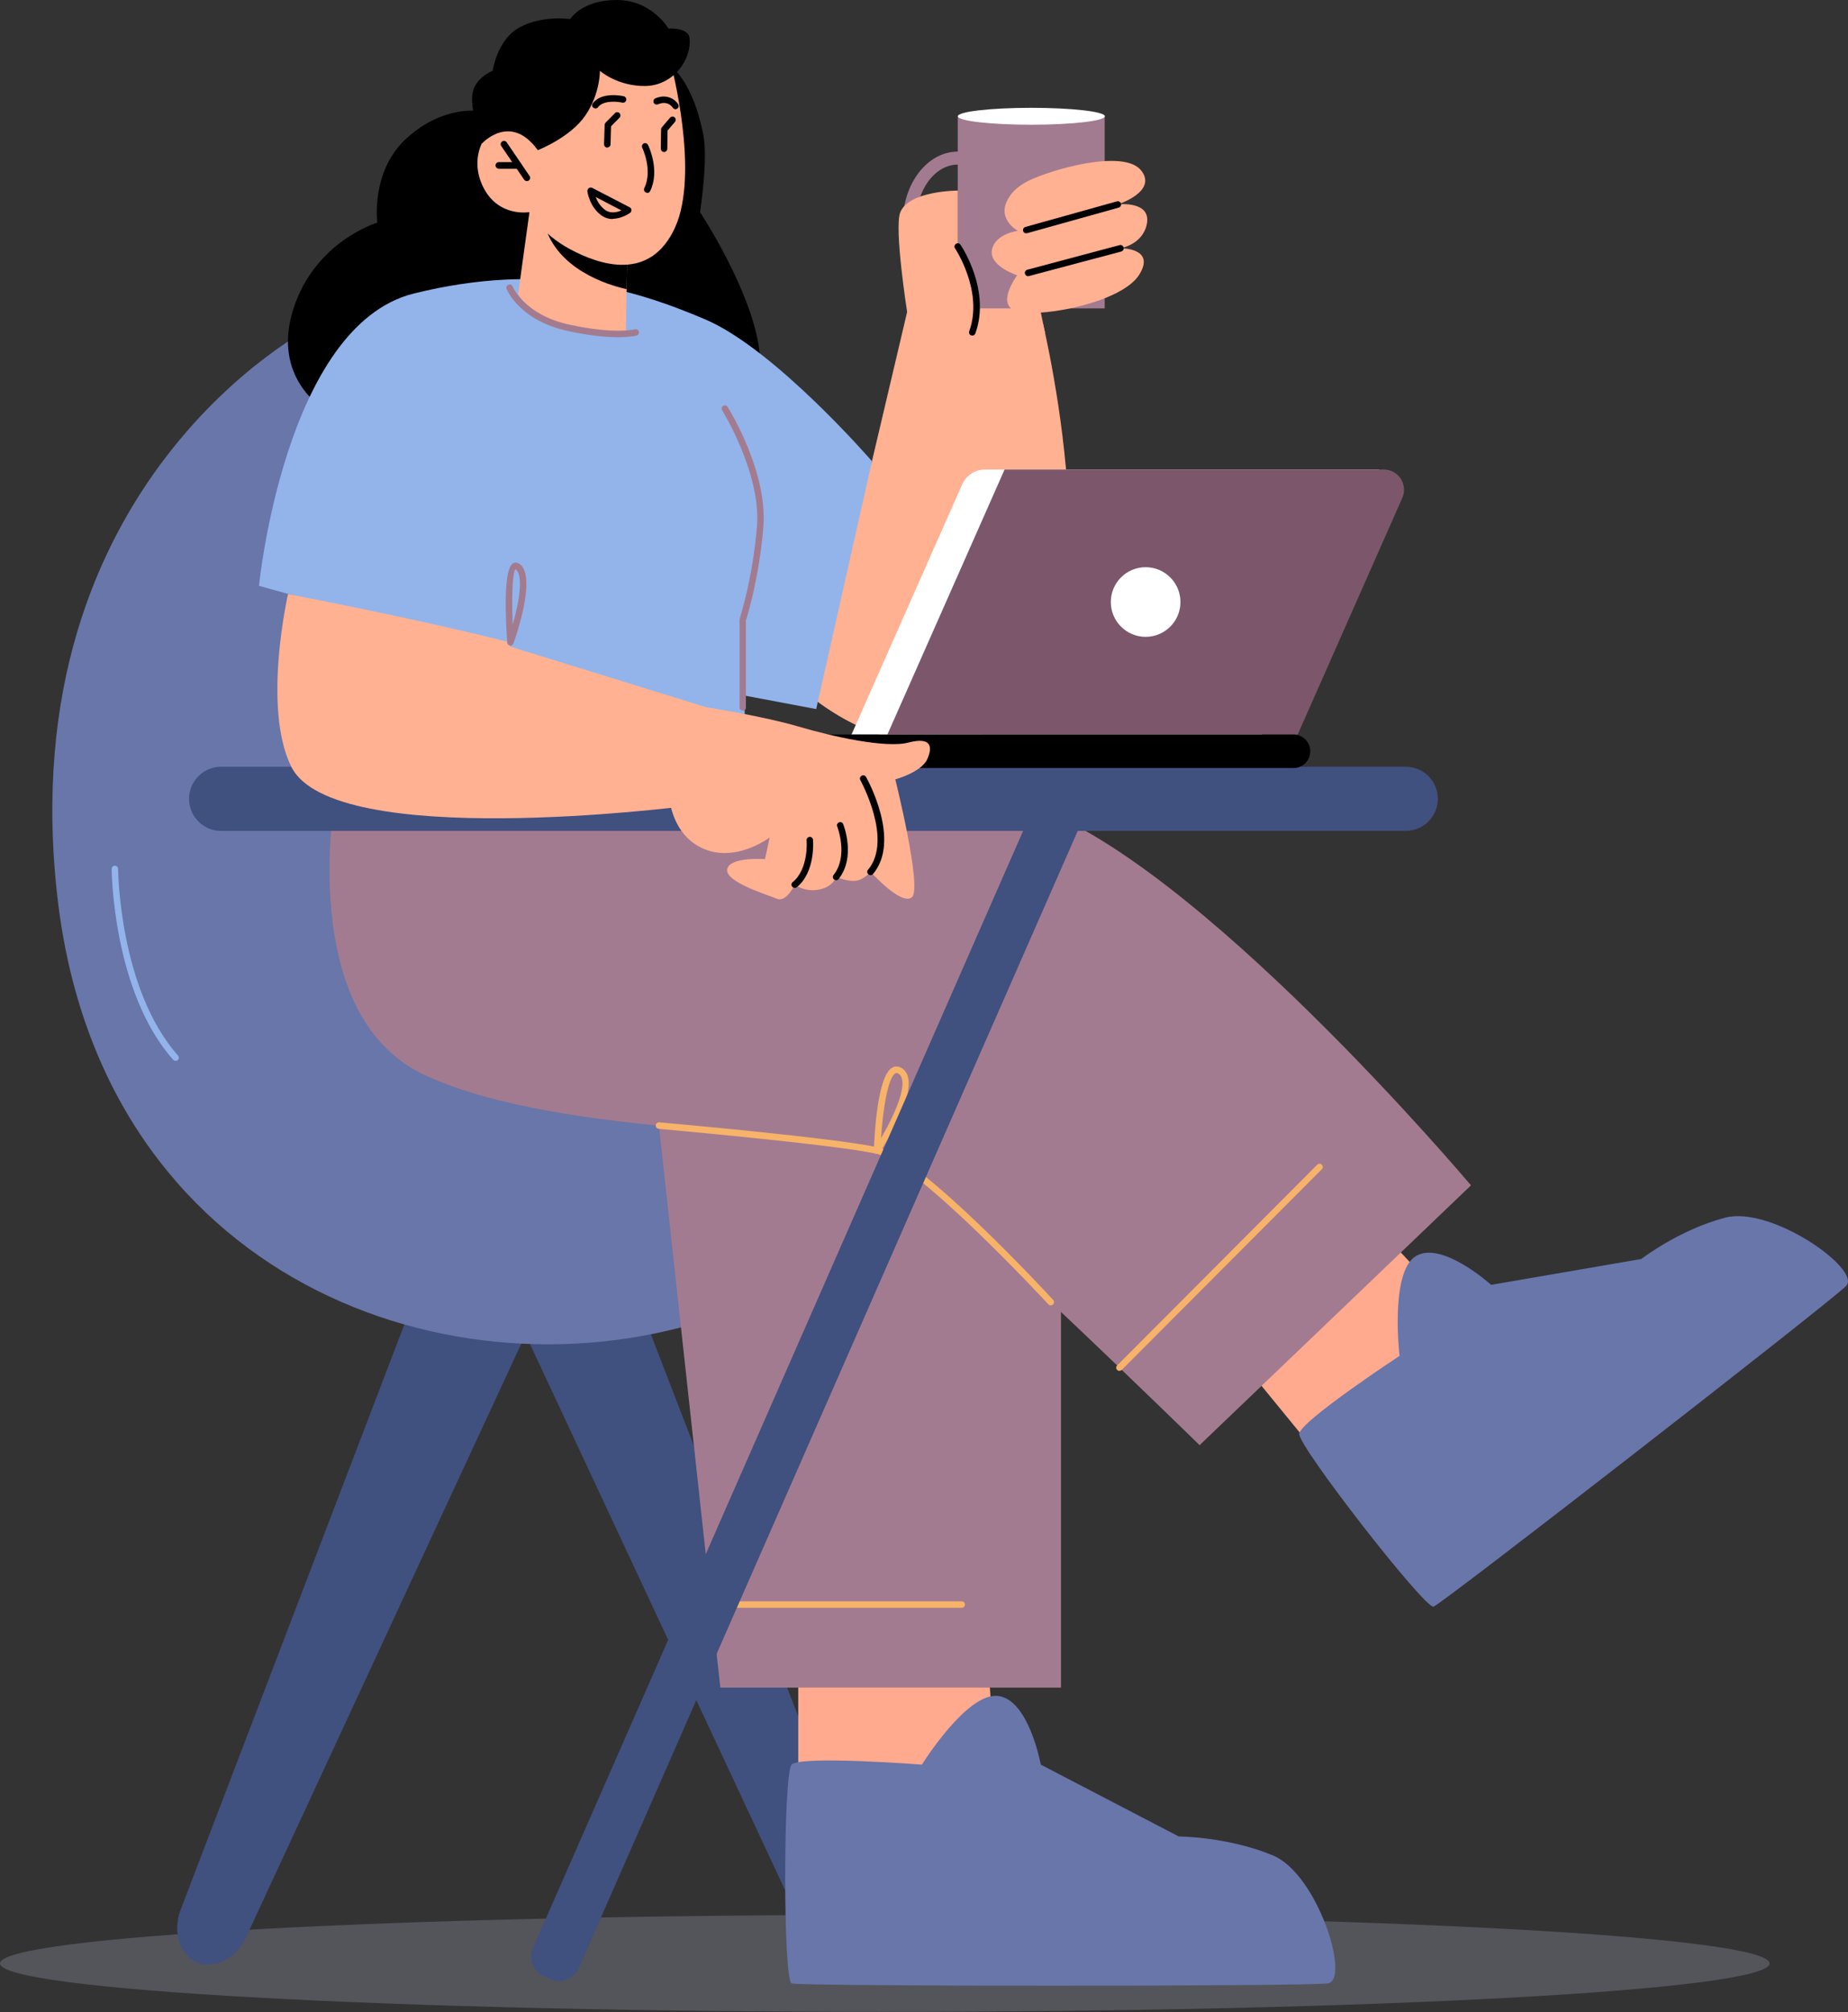 <?xml version="1.0" encoding="UTF-8"?> <svg xmlns="http://www.w3.org/2000/svg" width="1396" height="1520" viewBox="0 0 1396 1520" fill="none"><rect x="0" y="0" width="1396" height="1520" fill="#333333" stroke="none"/> <g style="mix-blend-mode:darken" opacity="0.4"> <path d="M668.381 1519.88C1037.52 1519.88 1336.76 1503.48 1336.76 1483.26C1336.76 1463.03 1037.52 1446.63 668.381 1446.63C299.244 1446.63 0 1463.03 0 1483.26C0 1503.48 299.244 1519.88 668.381 1519.88Z" fill="#838797"></path> </g> <path d="M148.712 1482.36C135.561 1476.67 130.163 1459.2 136.444 1442.71L346.177 893.986L432.74 931.085L185.909 1463.42C178.352 1479.71 161.864 1488.05 148.516 1482.36H148.712Z" fill="#40507F"></path> <path d="M647.179 1483.44C633.929 1489.04 617.637 1480.7 610.179 1464.6L361.58 932.367L448.438 895.858L659.545 1443.3C666.022 1459.99 660.526 1477.75 647.179 1483.35V1483.44Z" fill="#40507F"></path> <path d="M507.501 50.644C507.501 50.644 523.498 62.127 531.251 101.482C535.079 120.817 528.798 160.27 528.798 160.27C528.798 160.27 581.403 239.669 573.453 284.717C565.504 329.765 477.371 302.481 477.371 302.481L448.026 231.817L474.328 166.257L507.501 50.644Z" fill="black"></path> <path d="M235.544 247.12C235.544 247.12 7.36 363.028 43.379 677.873C76.453 967.103 343.011 1062.7 541.556 994.583C740.101 926.57 675.13 726.945 675.13 726.945L235.544 247.12Z" fill="#6876AA"></path> <path d="M779.085 201.483L789.39 251.34L723.536 246.531V221.799L779.085 201.483Z" fill="#FFB192"></path> <path d="M658.662 348.503L685.259 235.638L787.819 244.275C787.819 244.275 850.631 505.239 753.665 549.894C664.059 591.213 591.629 506.809 591.629 506.809L658.76 348.503H658.662Z" fill="#FFB192"></path> <path d="M643.338 554.906H953.276L1041.8 354.692H744.034C736.575 354.692 729.901 359.109 726.859 365.881L643.24 554.906H643.338Z" fill="white"></path> <g style="mix-blend-mode:multiply" opacity="0.36"> <g style="mix-blend-mode:multiply"> <path d="M561.095 824.314C561.095 843.746 491.217 859.449 405.046 859.449C318.876 859.449 248.998 843.746 248.998 824.314C248.998 804.881 318.876 789.178 405.046 789.178C491.217 789.178 561.095 804.881 561.095 824.314Z" fill="#6876AA"></path> </g> </g> <path d="M670.347 554.906H980.285L1059.29 376.186C1063.8 366.077 1056.35 354.692 1045.26 354.692H758.872L670.347 554.906Z" fill="#7C576C"></path> <path d="M839.127 454.798C839.127 469.323 850.904 481.1 865.429 481.1C879.955 481.1 891.732 469.323 891.732 454.798C891.732 440.272 879.955 428.495 865.429 428.495C850.904 428.495 839.127 440.272 839.127 454.798Z" fill="white"></path> <path d="M361.961 83.905C361.961 83.905 335.266 79.194 307.491 104.123C279.716 129.051 285.016 168.211 285.016 168.211C285.016 168.211 237.907 182.049 221.517 233.673C205.127 285.394 244.483 308.752 244.483 308.752L383.65 299.429L427.03 128.953L390.815 76.25L362.059 83.905H361.961Z" fill="black"></path> <path d="M745.602 1242.79L753.649 1361.74H602.999V1242.79H745.602Z" fill="#FFA98F"></path> <path d="M1043.86 930.887L1125.32 1017.84L1007.75 1113.93L932.472 1021.87L1043.86 930.887Z" fill="#FFA98F"></path> <path d="M132.712 801.443C132.025 801.443 131.338 801.149 130.848 800.658C85.113 749.133 84.328 657.466 84.328 656.485C84.328 655.111 85.407 654.031 86.781 654.031C88.155 654.031 89.235 655.111 89.235 656.485C89.235 657.368 90.02 747.268 134.479 797.419C135.362 798.401 135.264 799.971 134.283 800.854C133.792 801.247 133.203 801.443 132.614 801.443H132.712Z" fill="#92B4EA"></path> <path d="M801.469 956.411V1274.89H544.136L496.144 835.498L701.166 812.532L801.469 956.411Z" fill="#A37B90"></path> <path d="M1111.1 895.369C1111.1 895.369 901.764 646.771 775.257 607.513C648.75 568.256 256.174 581.309 256.174 581.309C256.174 581.309 216.917 764.543 321.636 812.536C426.356 860.528 628.336 851.793 662.588 869.263C696.742 886.732 906.181 1091.75 906.181 1091.75L1111.2 895.467L1111.1 895.369Z" fill="#A37B90"></path> <path d="M195.625 442.534C195.625 442.534 215.156 245.854 312.711 221.711C410.266 197.567 477.985 217.981 532.651 241.241C585.452 263.716 658.668 348.414 658.668 348.414L616.564 535.673L562.389 525.466L563.272 597.013L275.907 604.668L239.397 454.704L195.527 442.534H195.625Z" fill="#92B4EA"></path> <path d="M1061.92 627.719H167.048C153.603 627.719 142.807 616.825 142.807 603.478C142.807 590.13 153.701 579.236 167.048 579.236H1061.92C1075.37 579.236 1086.16 590.13 1086.16 603.478C1086.16 616.825 1075.27 627.719 1061.92 627.719Z" fill="#40507F"></path> <path d="M217.597 448.71C217.597 448.71 197.871 534.487 220.051 579.241C251.653 643.133 516.347 609.175 516.347 609.175L534.209 534.487L385.129 488.36L385.62 485.415C385.62 485.415 326.831 469.909 217.597 448.808V448.71Z" fill="#FFB192"></path> <path d="M399.952 160.266L391.414 221.998C391.414 221.998 400.149 241.332 435.873 249.184C462.47 255.072 472.775 250.263 472.775 250.263L473.364 218.465L473.855 187.451L410.552 164.093L399.952 160.167V160.266Z" fill="#FFB192"></path> <path d="M410.542 164.19C410.542 165.858 410.837 168.018 411.524 170.373C421.142 203.153 457.946 215.029 473.354 218.464L473.845 187.45L410.542 164.092V164.19Z" fill="black"></path> <path d="M506.914 48.671C506.914 48.671 528.702 130.523 509.957 171.841C491.212 213.062 453.034 200.303 430.755 188.33C408.476 176.356 399.84 160.26 399.84 160.26C399.84 160.26 376.776 164.382 365.195 141.711C353.614 119.04 366.274 96.958 379.622 93.523C392.97 90.088 406.513 101.374 406.513 101.374L398.269 77.231C398.269 77.231 464.811 -28.568 506.914 48.573V48.671Z" fill="#FFB192"></path> <path d="M488.868 145.643C488.868 145.643 488.082 145.643 487.788 145.348C486.61 144.759 486.12 143.287 486.708 142.109C493.284 128.664 485.236 111.685 485.138 111.587C484.549 110.409 485.138 108.937 486.316 108.348C487.494 107.759 488.966 108.348 489.555 109.526C489.947 110.311 498.78 128.86 491.125 144.367C490.732 145.25 489.849 145.741 488.966 145.741L488.868 145.643Z" fill="black"></path> <path d="M397.997 136.809C397.211 136.809 396.426 136.417 395.935 135.729L378.662 110.31C377.877 109.231 378.171 107.66 379.349 106.875C380.429 106.09 381.999 106.385 382.784 107.562L400.058 132.981C400.843 134.061 400.548 135.631 399.371 136.417C398.978 136.711 398.487 136.809 397.997 136.809Z" fill="black"></path> <path d="M391.598 127.49H376.778C375.404 127.392 374.325 126.214 374.325 124.938C374.325 123.663 375.404 122.485 376.778 122.485H391.598C392.972 122.583 394.052 123.761 394.052 125.037C394.052 126.312 392.972 127.49 391.598 127.49Z" fill="black"></path> <path d="M462.865 165.473C460.117 165.473 457.173 164.785 454.327 162.724C445.297 156.247 443.727 144.96 443.727 144.47C443.629 143.586 444.021 142.703 444.807 142.114C445.592 141.624 446.573 141.525 447.358 141.918L475.722 156.64C476.507 157.032 476.998 157.817 476.998 158.602C476.998 159.486 476.703 160.271 476.016 160.762C475.624 161.056 469.735 165.276 462.865 165.276V165.473ZM450.008 148.886C451.186 152.027 453.443 155.953 457.271 158.701C461.295 161.547 466.104 160.369 469.441 158.995L450.106 148.886H450.008Z" fill="black"></path> <path d="M449.797 81.949C449.306 81.949 448.816 81.753 448.325 81.458C447.245 80.673 446.951 79.103 447.834 78.023C454.508 68.994 470.505 72.527 471.192 72.724C472.468 73.018 473.352 74.294 473.057 75.668C472.763 77.042 471.487 77.827 470.113 77.532C466.383 76.649 455.686 75.668 451.76 80.968C451.269 81.654 450.582 81.949 449.797 81.949Z" fill="black"></path> <path d="M510.272 82.534C509.486 82.534 508.603 82.142 508.211 81.356C507.818 80.768 504.383 75.664 497.022 78.805C495.746 79.296 494.372 78.805 493.783 77.529C493.293 76.253 493.783 74.879 495.059 74.29C504.187 70.463 510.37 75.566 512.333 78.805C513.02 79.983 512.627 81.455 511.547 82.142C511.155 82.338 510.664 82.534 510.272 82.534Z" fill="black"></path> <path d="M793.71 986.15C793.023 986.15 792.434 985.856 791.944 985.365C790.962 984.285 693.113 878.585 662.1 871.616C630.399 864.55 498.886 852.969 497.611 852.773C496.237 852.675 495.255 851.497 495.353 850.123C495.451 848.749 496.727 847.767 498.003 847.866C503.401 848.356 631.184 859.643 663.179 866.807C695.763 874.07 791.551 977.612 795.575 982.028C796.458 983.01 796.458 984.58 795.477 985.463C794.986 985.856 794.397 986.15 793.808 986.15H793.71Z" fill="#F7B369"></path> <path d="M662.581 871.712C662.581 871.712 662.09 871.712 661.796 871.614C660.716 871.32 660.029 870.338 660.128 869.161C660.422 859.739 662.581 812.434 674.162 806.447C675.732 805.563 678.284 805.073 681.425 807.036C698.207 818.126 668.077 865.235 664.642 870.535C664.151 871.222 663.366 871.614 662.581 871.614V871.712ZM677.205 810.569C677.205 810.569 676.616 810.667 676.518 810.765C670.727 813.808 666.899 838.736 665.525 859.837C676.419 841.288 687.117 816.654 678.775 811.158C678.088 810.667 677.597 810.569 677.205 810.569Z" fill="#F7B369"></path> <path d="M845.701 1035.62C845.112 1035.62 844.425 1035.42 843.934 1034.93C842.953 1033.95 842.953 1032.38 843.934 1031.5L995.075 879.864C996.057 878.883 997.627 878.883 998.51 879.864C999.492 880.846 999.492 882.416 998.51 883.299L847.369 1034.93C847.369 1034.93 846.289 1035.62 845.602 1035.62H845.701Z" fill="#F7B369"></path> <path d="M726.489 1214.62H543.941C542.567 1214.62 541.488 1213.54 541.488 1212.17C541.488 1210.79 542.567 1209.71 543.941 1209.71H726.489C727.863 1209.71 728.942 1210.79 728.942 1212.17C728.942 1213.54 727.863 1214.62 726.489 1214.62Z" fill="#F7B369"></path> <path d="M786.228 1333.09C786.228 1333.09 777.198 1283.52 753.644 1281.17C730.089 1278.81 696.426 1333.09 696.426 1333.09C696.426 1333.09 604.465 1326.02 597.988 1333.09C591.51 1340.15 591.51 1496 597.988 1498.36C604.465 1500.71 985.754 1500.71 1003.03 1498.36C1020.4 1496 995.568 1415.72 961.414 1401.59C927.26 1387.46 890.456 1387.36 890.456 1387.36L786.228 1333.09Z" fill="#6876AA"></path> <path d="M1126.31 970.538C1126.31 970.538 1088.91 936.777 1069.38 949.045C1049.85 961.215 1057.21 1024.32 1057.21 1024.32C1057.21 1024.32 982.132 1073.69 981.445 1083.21C980.758 1092.73 1076.45 1215.7 1082.93 1213.74C1089.4 1211.68 1382.75 983.592 1394.63 971.422C1406.51 959.154 1338.2 910.671 1303.16 919.896C1268.12 929.122 1239.86 951.106 1239.86 951.106L1126.4 970.637L1126.31 970.538Z" fill="#6876AA"></path> <path d="M539.521 580.219H977.144C984.112 580.219 989.804 574.527 989.804 567.559C989.804 560.591 984.112 554.898 977.144 554.898H539.521C532.552 554.898 526.86 560.591 526.86 567.559C526.86 574.527 532.552 580.219 539.521 580.219Z" fill="black"></path> <path d="M534.208 534.396C534.208 534.396 577.097 541.168 603.007 548.824C628.917 556.479 669.156 565.41 686.134 560.993C703.113 556.577 704.88 563.643 700.463 573.556C695.949 583.468 676.32 588.768 676.32 588.768C676.32 588.768 696.832 671.111 688.882 677.784C680.835 684.556 657.575 658.548 657.575 658.548C657.575 658.548 653.06 664.339 646.877 665.32C640.596 666.302 631.665 662.474 631.665 662.474C631.665 662.474 629.309 670.129 618.415 672.092C607.521 674.055 600.357 668.265 600.357 668.265C600.357 668.265 594.076 682.005 586.911 678.962C579.747 675.92 547.556 666.302 549.322 656.684C551.089 647.066 577.882 649.028 577.882 649.028L581.415 632.638C581.415 632.638 553.739 653.837 527.829 639.41C501.919 624.983 504.667 588.866 504.667 588.866L534.11 534.495L534.208 534.396Z" fill="#FFB192"></path> <path d="M657.578 661.099C656.989 661.099 656.498 660.903 656.007 660.51C654.928 659.627 654.83 658.056 655.713 657.075C674.753 634.306 650.119 589.847 649.923 589.356C649.236 588.178 649.726 586.706 650.904 586.019C652.082 585.332 653.554 585.725 654.241 587C655.32 588.963 680.74 634.796 659.541 660.216C659.05 660.804 658.363 661.099 657.676 661.099H657.578Z" fill="black"></path> <path d="M631.663 664.918C631.172 664.918 630.583 664.722 630.093 664.428C629.013 663.544 628.817 662.072 629.7 660.993C641.085 646.664 632.546 624.581 632.448 624.385C631.957 623.109 632.546 621.735 633.822 621.244C635.098 620.754 636.472 621.343 636.963 622.618C637.355 623.6 646.679 647.547 633.43 664.133C632.939 664.722 632.252 665.017 631.467 665.017L631.663 664.918Z" fill="black"></path> <path d="M600.368 670.706C599.681 670.706 598.896 670.412 598.406 669.823C597.522 668.743 597.719 667.271 598.798 666.388C610.968 656.574 609.398 635.08 609.299 634.884C609.201 633.51 610.183 632.332 611.557 632.234C612.735 632.038 614.109 633.117 614.207 634.491C614.207 635.473 616.071 658.831 601.841 670.314C601.35 670.706 600.859 670.804 600.27 670.804L600.368 670.706Z" fill="black"></path> <path d="M723.5 232.991H834.501V87.836H723.5V232.991Z" fill="#A37B90"></path> <path d="M779.085 94.215C809.764 94.215 834.635 91.359 834.635 87.835C834.635 84.312 809.764 81.456 779.085 81.456C748.406 81.456 723.536 84.312 723.536 87.835C723.536 91.359 748.406 94.215 779.085 94.215Z" fill="white"></path> <path d="M682.005 168.115C682.005 138.574 700.652 114.528 723.52 114.528C746.387 114.528 765.035 138.574 765.035 168.115C765.035 197.656 746.387 221.701 723.52 221.701C700.652 221.701 682.005 197.656 682.005 168.115ZM691.819 168.115C691.819 192.258 706.05 211.887 723.52 211.887C740.989 211.887 755.22 192.258 755.22 168.115C755.22 143.971 740.989 124.343 723.52 124.343C706.05 124.343 691.819 143.971 691.819 168.115Z" fill="#A37B90"></path> <path d="M685.249 235.639C685.249 235.639 675.337 172.533 680.048 160.461C686.525 143.973 723.525 143.973 723.525 143.973V186.273C723.525 186.273 743.449 211.005 734.517 251.146C725.488 291.189 685.249 235.737 685.249 235.737V235.639Z" fill="#FFB192"></path> <path d="M763.196 147.508C766.729 142.797 771.538 139.264 776.838 136.614C794.7 127.879 849.17 112.275 862.125 128.861C874.491 144.76 844.557 154.378 844.557 154.378C844.557 154.378 870.27 151.434 866.247 169.689C862.91 184.901 846.422 187.551 846.422 187.551C846.422 187.551 873.411 187.06 860.554 207.572C847.599 228.084 790.185 239.371 770.164 235.739C750.241 232.108 768.397 207.965 768.397 207.965C768.397 207.965 747.394 201.193 749.259 189.219C751.222 176.559 768.888 174.4 768.888 174.4C768.888 174.4 750.731 164.585 763.294 147.508H763.196Z" fill="#FFB192"></path> <path d="M775.236 176.266C774.156 176.266 773.175 175.579 772.881 174.5C772.488 173.224 773.273 171.85 774.549 171.457L843.74 152.123C845.016 151.73 846.39 152.516 846.783 153.791C847.175 155.067 846.39 156.441 845.114 156.834L775.923 176.168C775.923 176.168 775.432 176.168 775.236 176.168V176.266Z" fill="black"></path> <path d="M776.626 208.649C775.547 208.649 774.565 207.962 774.271 206.784C773.878 205.509 774.664 204.135 776.038 203.742L845.72 185.193C847.094 184.8 848.369 185.585 848.762 186.959C849.155 188.235 848.369 189.609 846.995 190.002L777.313 208.551C777.313 208.551 776.921 208.551 776.725 208.551L776.626 208.649Z" fill="black"></path> <path d="M734.421 253.507C734.421 253.507 733.832 253.507 733.636 253.409C732.36 252.918 731.673 251.544 732.163 250.268C743.057 220.236 721.662 187.947 721.466 187.652C720.681 186.573 720.975 185.002 722.153 184.217C723.232 183.432 724.803 183.726 725.588 184.904C726.569 186.278 748.553 219.549 736.776 251.936C736.384 252.918 735.5 253.507 734.519 253.507H734.421Z" fill="black"></path> <path d="M466.984 254.784C458.641 254.784 446.177 253.803 429.002 250.073C392.493 242.124 383.071 219.256 382.678 218.275C382.187 216.999 382.776 215.625 384.052 215.134C385.328 214.644 386.702 215.134 387.291 216.508C387.291 216.705 396.32 238.002 430.18 245.264C464.53 252.723 479.448 248.798 479.546 248.798C480.822 248.405 482.196 249.19 482.589 250.466C482.981 251.742 482.196 253.116 480.92 253.508C480.626 253.508 476.209 254.784 467.082 254.784H466.984Z" fill="#A37B90"></path> <path d="M458.746 111.488C457.274 111.488 456.293 110.31 456.293 108.936L456.783 94.313C456.783 93.724 457.078 93.135 457.47 92.644L464.537 85.48C465.518 84.498 467.088 84.498 467.972 85.48C468.953 86.461 468.953 88.031 467.972 88.915L461.592 95.392L461.2 109.034C461.2 110.408 460.022 111.39 458.746 111.39V111.488Z" fill="black"></path> <path d="M501.637 114.821C500.263 114.821 499.183 113.644 499.183 112.368L499.379 97.744C499.379 97.156 499.576 96.567 499.968 96.174L506.151 88.911C507.035 87.93 508.605 87.734 509.586 88.617C510.568 89.5 510.764 91.071 509.881 92.052L504.287 98.628L504.09 112.368C504.09 113.742 503.011 114.821 501.637 114.821Z" fill="black"></path> <path d="M406.246 113.454C406.246 113.454 430.782 103.934 442.167 87.25C453.551 70.565 453.159 53.488 453.159 53.488C453.159 53.488 466.31 65.167 487.313 64.971C508.316 64.775 522.644 45.342 520.878 28.756C519.995 20.512 504.979 21.592 504.979 21.592C504.979 21.592 492.416 0 465.917 0C439.419 0 430.684 14.427 430.684 14.427C430.684 14.427 409.779 11.287 392.604 20.61C375.429 29.836 372.19 53.488 372.19 53.488C372.19 53.488 358.941 58.395 356.88 70.762C354.819 83.226 364.044 108.449 364.044 108.449C364.044 108.449 385.538 84.698 406.246 113.454Z" fill="black"></path> <path d="M561.107 536.851C559.733 536.851 558.653 535.771 558.653 534.397V468.248C558.653 468.248 558.653 467.757 558.751 467.463C558.751 467.169 568.271 438.903 571.804 398.174C575.239 358.033 545.796 310.433 545.502 309.942C544.815 308.765 545.109 307.292 546.287 306.605C547.465 305.918 548.937 306.213 549.624 307.391C550.9 309.353 580.245 356.757 576.613 398.664C573.276 437.333 564.64 465.108 563.462 468.739V534.495C563.462 535.869 562.382 536.949 561.008 536.949L561.107 536.851Z" fill="#A37B90"></path> <path d="M385.62 487.769C384.148 487.573 383.265 486.69 383.166 485.512C381.694 464.706 380.32 429.079 387.779 425.448C388.761 424.957 390.822 424.467 393.275 426.626C404.954 437.324 389.644 481.096 387.877 486.101C387.485 487.082 386.601 487.769 385.522 487.769H385.62ZM389.448 429.963C387.092 432.122 386.405 451.554 387.288 471.968C392.097 455.186 395.434 435.361 389.938 430.355C389.644 430.061 389.448 429.963 389.448 429.963Z" fill="#A37B90"></path> <path d="M783.218 603.88L817.91 619.101L437.224 1486.74C433.635 1494.92 424.066 1498.65 415.888 1495.06L410.945 1492.89C402.766 1489.3 399.034 1479.74 402.622 1471.56L783.308 603.919L783.218 603.88Z" fill="#40507F"></path> </svg> 